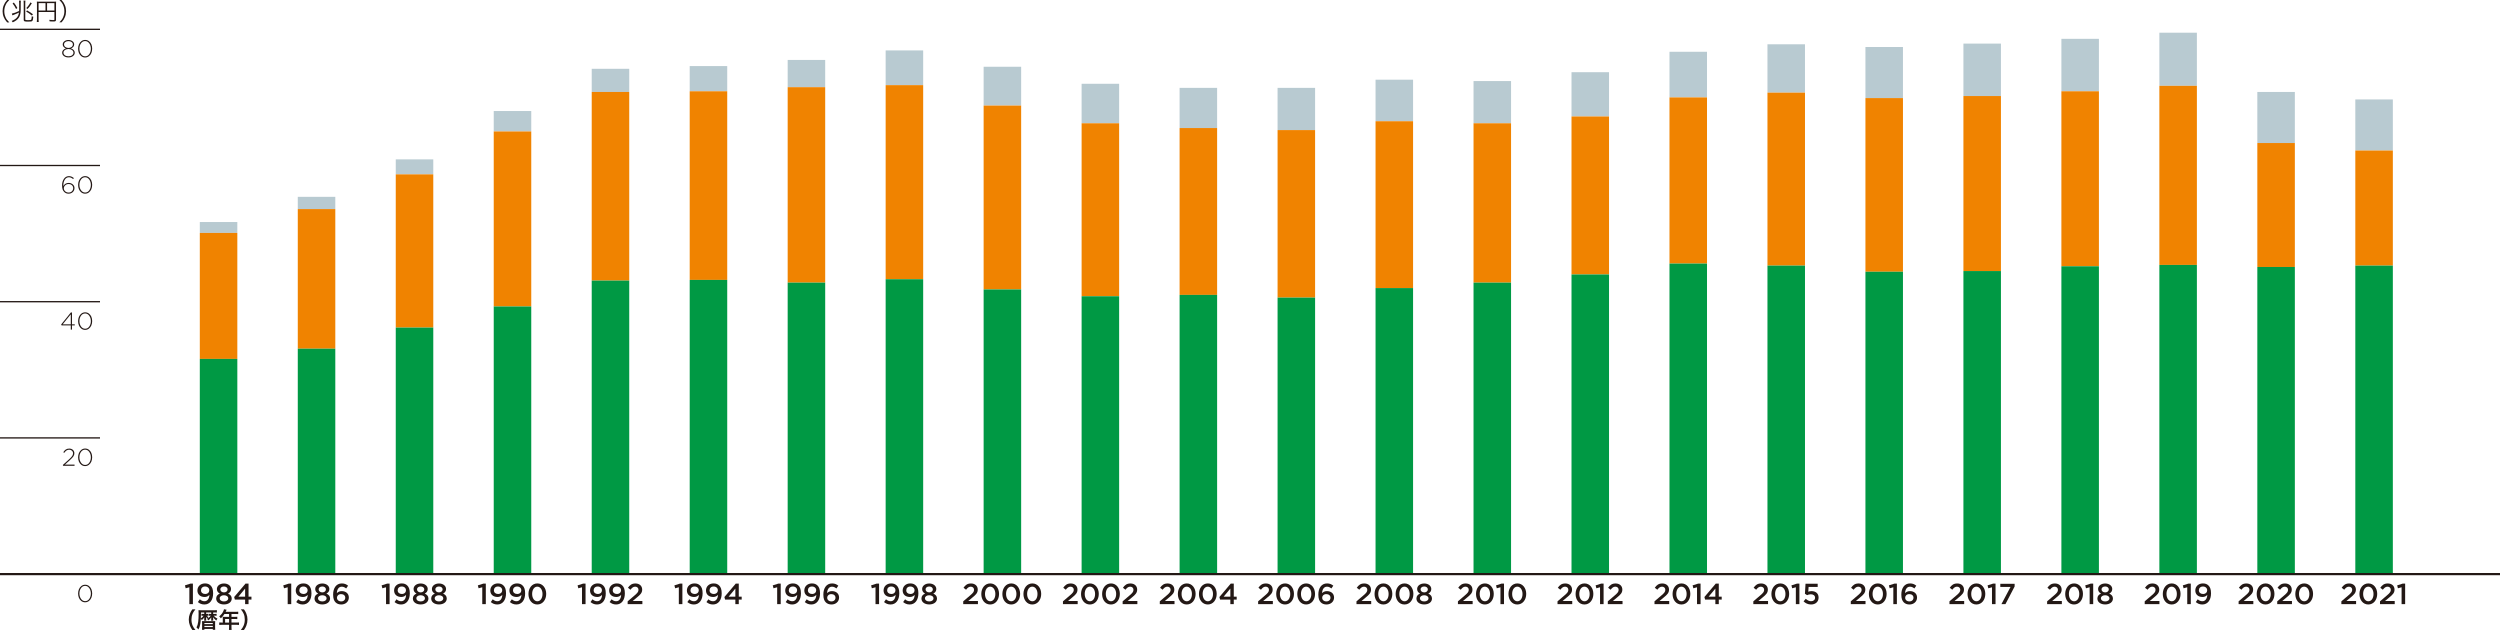 <?xml version="1.0" encoding="UTF-8"?><svg id="b" xmlns="http://www.w3.org/2000/svg" viewBox="0 0 566.929 142.867"><defs><style>.d{fill:#094;}.e{fill:#b8cad1;}.f{fill:#f08300;}.g{stroke-width:.3px;}.g,.h{fill:none;stroke:#231815;stroke-miterlimit:10;}.h{stroke-width:.5px;}.i{fill:#231815;}</style></defs><g id="c"><path class="i" d="m1.617,5.071c-.413-.473-.583-.737-.765-1.182-.181-.44-.264-.875-.264-1.353s.083-.913.264-1.353c.182-.446.352-.709.765-1.183h.489c-.462.467-.644.715-.836,1.139-.198.44-.297.896-.297,1.397s.099.957.297,1.397c.192.423.374.671.836,1.138h-.489Z"/><path class="i" d="m4.696,2.244c0,1.458-.483,2.222-1.798,2.821-.083-.143-.126-.198-.247-.319,1.062-.424,1.523-.957,1.65-1.903-.226.116-.357.182-.506.242l-.654.27c-.16.071-.165.071-.335.126l-.116-.401c.534-.11.963-.264,1.645-.589.006-.126.011-.214.011-.324V.731c0-.292-.011-.445-.033-.6h.417c-.022.138-.033.33-.033.605v1.507Zm-1.556-1.667c.357.467.534.742.797,1.249l-.292.214c-.248-.517-.44-.82-.792-1.26l.286-.203Zm2.623-.446c-.027.182-.033.352-.033.6v3.613c0,.204.061.22.72.22.457,0,.572-.027.638-.138.061-.104.099-.357.116-.748.132.066.214.099.346.132-.039.522-.11.809-.226.94-.11.121-.308.154-.951.154-.853,0-.995-.061-.995-.434V.748c0-.264-.011-.429-.033-.616h.417Zm.363,2.228c.605.33.907.528,1.347.875l-.247.292c-.484-.413-.765-.61-1.298-.907l.198-.259Zm1.094-1.623c-.357.6-.561.864-.99,1.309l-.264-.226c.248-.242.352-.363.544-.632.182-.248.248-.363.379-.638l.33.187Z"/><path class="i" d="m8.75,4.4c0,.346.005.456.027.583h-.429c.022-.148.033-.308.033-.599V.848c0-.209-.005-.341-.022-.49.143.017.28.022.506.022h3.355c.236,0,.374-.005.506-.022-.017.154-.022.275-.022.506v3.608c0,.33-.121.407-.654.407-.22,0-.522-.011-.787-.033-.017-.137-.039-.225-.088-.357.385.044.654.066.869.066.242,0,.292-.022.292-.126v-1.71h-3.587v1.683Zm1.568-3.685h-1.568v1.672h1.568V.715Zm2.019,1.672V.715h-1.661v1.672h1.661Z"/><path class="i" d="m13.464,5.071c.462-.462.643-.715.836-1.138.198-.44.297-.896.297-1.397s-.099-.957-.297-1.397c-.193-.424-.374-.677-.836-1.139h.489c.413.473.583.737.765,1.183.181.44.264.875.264,1.353s-.083.913-.264,1.353c-.182.445-.352.709-.765,1.182h-.489Z"/><line class="g" y1="6.65" x2="22.677" y2="6.65"/><line class="g" y1="99.305" x2="22.677" y2="99.305"/><line class="g" y1="68.418" x2="22.677" y2="68.418"/><line class="g" y1="37.531" x2="22.677" y2="37.531"/><path class="i" d="m15.693,101.978c-.235,0-.439.059-.613.176-.174.117-.346.297-.514.539l-.215-.143c.184-.279.378-.486.583-.622.206-.136.468-.204.787-.204.326,0,.599.101.817.302.218.202.327.455.327.759,0,.253-.071.485-.212.696s-.391.479-.75.806l-1.177,1.067h2.178v.275h-2.629v-.214l1.436-1.298c.319-.29.541-.531.666-.723.125-.193.187-.39.187-.591,0-.242-.085-.44-.256-.594-.171-.154-.375-.231-.613-.231Z"/><path class="i" d="m20.712,102.712c.126.299.189.628.189.987s-.064.689-.192.99c-.128.301-.316.544-.564.729-.247.185-.529.278-.844.278-.315,0-.596-.092-.841-.275-.246-.183-.432-.424-.558-.723s-.19-.628-.19-.987.064-.689.192-.99c.128-.301.316-.543.564-.729.248-.185.529-.278.844-.278.315,0,.596.092.841.275.246.183.432.424.559.723Zm-.465,2.214c.238-.341.357-.746.357-1.216,0-.469-.121-.876-.363-1.221-.242-.345-.556-.517-.94-.517-.385,0-.697.17-.935.511-.239.341-.358.747-.358,1.216s.121.876.363,1.221c.242.345.555.517.94.517.385,0,.697-.17.935-.511Z"/><path class="i" d="m16.067,70.86h.259v2.689h.627v.248h-.627v.94h-.275v-.94h-2.084l-.099-.214,2.2-2.723Zm-.017,2.689v-2.277l-1.837,2.277h1.837Z"/><path class="i" d="m20.713,71.825c.126.299.189.628.189.987s-.064.689-.192.99c-.128.301-.316.544-.564.729-.247.185-.529.278-.844.278-.315,0-.596-.092-.841-.275-.246-.183-.432-.424-.558-.723s-.19-.628-.19-.987.064-.689.192-.99c.128-.301.316-.543.564-.729.248-.185.529-.278.844-.278s.596.092.841.275c.246.183.432.424.559.723Zm-.465,2.214c.238-.341.357-.746.357-1.216,0-.469-.121-.876-.363-1.221-.242-.345-.556-.517-.94-.517-.385,0-.697.17-.935.511-.239.341-.358.747-.358,1.216s.121.876.363,1.221c.242.345.555.517.94.517.385,0,.697-.17.935-.511Z"/><path class="i" d="m16.754,40.385l-.181.22c-.305-.271-.622-.407-.952-.407-.389,0-.699.185-.932.556-.233.37-.342.851-.327,1.441.278-.477.68-.715,1.204-.715.363,0,.675.111.935.333s.391.501.391.839c0,.367-.129.67-.388.91-.259.24-.579.36-.96.36-.396,0-.722-.128-.979-.385-.168-.168-.292-.366-.371-.591s-.118-.531-.118-.916c0-.598.144-1.096.432-1.493.288-.398.667-.597,1.136-.597.378,0,.748.149,1.111.446Zm-.159,2.277c0-.268-.098-.489-.294-.666-.196-.176-.446-.264-.75-.264-.305,0-.56.097-.765.292-.206.194-.308.416-.308.665,0,.279.104.511.311.696.207.186.466.278.778.278.305,0,.552-.096.743-.289s.286-.43.286-.712Z"/><path class="i" d="m20.712,40.938c.126.299.189.628.189.987s-.064.689-.192.99c-.128.301-.316.544-.564.729-.247.185-.529.278-.844.278-.315,0-.596-.092-.841-.275-.246-.183-.432-.424-.558-.723s-.19-.628-.19-.987.064-.689.192-.99c.128-.301.316-.543.564-.729.248-.185.529-.278.844-.278.315,0,.596.092.841.275.246.183.432.424.559.723Zm-.465,2.214c.238-.341.357-.746.357-1.216,0-.469-.121-.876-.363-1.221-.242-.345-.556-.517-.94-.517-.385,0-.697.17-.935.511-.239.341-.358.747-.358,1.216s.121.876.363,1.221c.242.345.555.517.94.517.385,0,.697-.17.935-.511Z"/><path class="i" d="m16.953,11.936c0,.319-.137.58-.41.784-.273.204-.613.305-1.021.305-.407,0-.747-.102-1.02-.305-.273-.204-.41-.465-.41-.784,0-.22.079-.414.236-.581.158-.167.363-.292.616-.376-.48-.194-.72-.495-.72-.902,0-.293.13-.536.391-.726.26-.191.562-.286.907-.286s.647.095.908.286c.26.19.39.433.39.726,0,.407-.24.708-.72.902.253.084.458.21.616.376.158.167.237.36.237.581Zm-.297.011c0-.238-.109-.436-.327-.594-.218-.158-.487-.237-.806-.237s-.587.079-.806.237-.327.355-.327.594c0,.228.103.421.308.581.205.159.48.239.825.239s.62-.08.825-.239c.205-.16.308-.353.308-.581Zm-.132-1.87c0-.216-.096-.396-.289-.539s-.43-.215-.712-.215-.52.072-.712.215c-.192.143-.289.323-.289.539,0,.234.097.426.292.575s.431.223.709.223.515-.074.709-.223.292-.34.292-.575Z"/><path class="i" d="m20.713,10.052c.126.299.189.628.189.987s-.064.689-.192.99c-.128.301-.316.544-.564.729-.247.185-.529.278-.844.278-.315,0-.596-.092-.841-.275-.246-.183-.432-.424-.558-.723s-.19-.628-.19-.987.064-.689.192-.99c.128-.301.316-.543.564-.729.248-.185.529-.278.844-.278s.596.092.841.275c.246.183.432.424.559.723Zm-.465,2.214c.238-.341.357-.746.357-1.216,0-.469-.121-.876-.363-1.221-.242-.345-.556-.517-.94-.517-.385,0-.697.17-.935.511-.239.341-.358.747-.358,1.216s.121.876.363,1.221c.242.345.555.517.94.517.385,0,.697-.17.935-.511Z"/><path class="i" d="m20.713,133.599c.126.299.189.628.189.987s-.064.689-.192.99c-.128.301-.316.544-.564.729-.247.185-.529.278-.844.278-.315,0-.596-.092-.841-.275-.246-.183-.432-.424-.558-.723s-.19-.628-.19-.987.064-.689.192-.99c.128-.301.316-.543.564-.729.248-.185.529-.278.844-.278s.596.092.841.275c.246.183.432.424.559.723Zm-.465,2.214c.238-.341.357-.746.357-1.216,0-.469-.121-.876-.363-1.221-.242-.345-.556-.517-.94-.517-.385,0-.697.17-.935.511-.239.341-.358.747-.358,1.216s.121.876.363,1.221c.242.345.555.517.94.517.385,0,.697-.17.935-.511Z"/><path class="i" d="m43.621,142.867c-.28-.4-.405-.62-.545-.985-.18-.46-.265-.9-.265-1.38,0-.47.08-.885.255-1.335.145-.365.265-.585.55-.985h.7c-.35.44-.495.665-.635.995-.175.41-.26.835-.26,1.325,0,.505.085.955.265,1.37.14.33.28.55.635.995h-.7Z"/><path class="i" d="m48.34,139.217h.425c.155,0,.275-.005.35-.02v.445c-.085-.01-.21-.02-.345-.02h-.315c.295.33.5.49.865.675-.13.16-.165.21-.27.425-.34-.27-.495-.43-.73-.76.01.09.02.245.02.33v.155c0,.135.005.205.02.3h-.485c.015-.11.025-.195.025-.305v-.14c.005-.16.01-.265.015-.31-.185.28-.375.47-.675.695-.09-.155-.135-.21-.28-.335.25-.16.425-.295.66-.52.08-.08.1-.105.165-.21h-.11c-.12,0-.24.005-.3.02v-.44c.065.01.155.015.315.015h.21v-.33h-1.149v.33h.21c.14,0,.24-.005.305-.015v.44c-.07-.01-.16-.015-.255-.015h-.17c.135.13.25.215.44.315-.11.125-.145.175-.215.335-.23-.21-.235-.215-.335-.345q.005.055.01.155,0,.025.005.205v.13c0,.135.01.245.025.325h-.484c.015-.09.03-.225.03-.325v-.155c0-.04,0-.095.01-.265-.185.265-.31.4-.565.61-.065-.13-.115-.205-.225-.33-.03.575-.055.84-.11,1.175-.085.525-.21.9-.445,1.285-.15-.205-.26-.325-.43-.47.225-.415.32-.725.395-1.28.06-.45.09-1.025.09-1.905,0-.375-.01-.545-.03-.72.19.015.4.025.655.025h2.91c.29,0,.48-.01.61-.03v.545c-.13-.015-.3-.02-.55-.02h-.29v.33Zm-2.77-.33v.36c0,.265-.015.661-.03.976.265-.17.46-.355.63-.595h-.245c-.11,0-.175.005-.24.015v-.44c.07.01.135.015.24.015h.39v-.33h-.745Zm.26,2.416c0-.195-.005-.3-.02-.455.16.01.315.015.544.015h1.89c.3,0,.42-.005.561-.015-.02.145-.025.25-.025.455v.975c0,.229.005.375.025.544h-.55v-.195h-1.905v.2h-.549c.02-.15.03-.32.03-.53v-.995Zm.52.235h1.905v-.255h-1.905v.255Zm0,.665h1.905v-.271h-1.905v.271Z"/><path class="i" d="m50.52,140.163c0-.11-.005-.186-.015-.291.105.01.215.015.351.015h1.09v-.649h-1.045c-.26.405-.505.694-.825.985-.145-.215-.2-.28-.37-.445.51-.435.77-.765.975-1.255.07-.16.105-.265.12-.365l.595.12c-.03.06-.04.075-.075.15-.005.015-.055.12-.145.315h2.34c.235,0,.36-.005.51-.025v.545c-.155-.02-.285-.025-.51-.025h-1.02v.649h.805c.23,0,.365-.005.515-.025v.53c-.15-.015-.285-.02-.5-.02h-.82v.81h1.16c.23,0,.39-.01.545-.03v.569c-.155-.02-.33-.03-.545-.03h-1.16v.625c0,.255.005.39.03.535h-.609c.02-.145.03-.28.03-.545v-.615h-1.681c-.22,0-.38.01-.545.03v-.569c.16.02.32.03.545.03h.255v-1.02Zm1.426,1.02v-.81h-.9v.81h.9Z"/><path class="i" d="m54.61,142.867c.355-.445.495-.665.635-.995.18-.415.265-.86.265-1.37,0-.5-.08-.915-.255-1.325-.145-.33-.29-.555-.64-.995h.705c.28.395.4.615.545.985.175.455.255.86.255,1.335,0,.485-.085.92-.26,1.38-.145.365-.265.585-.545.985h-.705Z"/><path class="i" d="m42.94,133.175l-.832.231-.171-.66,1.241-.396h.568v4.653h-.806v-3.828Z"/><path class="i" d="m44.874,136.528l.442-.621c.35.297.66.436,1.056.436.68,0,1.089-.601,1.115-1.452-.231.277-.587.488-1.083.488-.983,0-1.636-.574-1.636-1.465v-.013c0-.904.699-1.597,1.722-1.597.581,0,.957.165,1.28.488.343.343.561.851.561,1.762v.013c0,1.485-.739,2.515-1.98,2.515-.64,0-1.089-.231-1.478-.554Zm2.587-2.66v-.013c0-.482-.376-.852-.963-.852-.574,0-.917.383-.917.858v.013c0,.482.37.825.944.825.587,0,.937-.383.937-.832Z"/><path class="i" d="m49.025,135.75v-.013c0-.561.31-.911.832-1.128-.389-.205-.673-.515-.673-1.03v-.013c0-.707.679-1.248,1.604-1.248s1.604.535,1.604,1.248v.013c0,.516-.284.826-.673,1.03.501.231.832.561.832,1.109v.013c0,.825-.752,1.34-1.762,1.34s-1.762-.528-1.762-1.32Zm2.732-.053v-.013c0-.422-.422-.7-.97-.7s-.97.277-.97.7v.013c0,.376.363.693.97.693s.97-.311.97-.693Zm-.145-2.04v-.013c0-.357-.33-.647-.825-.647s-.825.291-.825.641v.013c0,.403.35.687.825.687.476,0,.825-.284.825-.68Z"/><path class="i" d="m55.586,135.967h-2.33l-.152-.581,2.567-3.036h.692v2.95h.66v.667h-.66v1.036h-.778v-1.036Zm0-.667v-1.828l-1.518,1.828h1.518Z"/><path class="i" d="m65.239,133.175l-.832.231-.171-.66,1.241-.396h.568v4.653h-.806v-3.828Z"/><path class="i" d="m67.173,136.528l.442-.621c.35.297.66.436,1.056.436.68,0,1.089-.601,1.115-1.452-.231.277-.587.488-1.083.488-.983,0-1.636-.574-1.636-1.465v-.013c0-.904.699-1.597,1.722-1.597.581,0,.957.165,1.28.488.343.343.561.851.561,1.762v.013c0,1.485-.739,2.515-1.98,2.515-.64,0-1.089-.231-1.478-.554Zm2.587-2.66v-.013c0-.482-.376-.852-.963-.852-.574,0-.917.383-.917.858v.013c0,.482.37.825.944.825.587,0,.937-.383.937-.832Z"/><path class="i" d="m71.324,135.75v-.013c0-.561.31-.911.832-1.128-.389-.205-.673-.515-.673-1.03v-.013c0-.707.679-1.248,1.604-1.248s1.604.535,1.604,1.248v.013c0,.516-.284.826-.673,1.03.501.231.832.561.832,1.109v.013c0,.825-.752,1.34-1.762,1.34s-1.762-.528-1.762-1.32Zm2.732-.053v-.013c0-.422-.422-.7-.97-.7s-.97.277-.97.7v.013c0,.376.363.693.97.693s.97-.311.97-.693Zm-.145-2.04v-.013c0-.357-.33-.647-.825-.647s-.825.291-.825.641v.013c0,.403.35.687.825.687.476,0,.825-.284.825-.68Z"/><path class="i" d="m76.103,136.601c-.35-.356-.561-.838-.561-1.769v-.013c0-1.412.673-2.514,1.98-2.514.601,0,1.01.191,1.413.515l-.436.627c-.323-.25-.601-.402-1.003-.402-.687,0-1.07.62-1.109,1.465.244-.238.561-.462,1.103-.462.898,0,1.617.528,1.617,1.452v.013c0,.917-.746,1.57-1.716,1.57-.568,0-.977-.178-1.287-.481Zm2.192-1.056v-.013c0-.462-.37-.805-.944-.805-.574,0-.938.37-.938.812v.013c0,.469.376.832.958.832.574,0,.924-.363.924-.839Z"/><path class="i" d="m87.542,133.175l-.832.231-.171-.66,1.241-.396h.568v4.653h-.806v-3.828Z"/><path class="i" d="m89.476,136.528l.442-.621c.35.297.66.436,1.056.436.68,0,1.089-.601,1.115-1.452-.231.277-.587.488-1.083.488-.983,0-1.636-.574-1.636-1.465v-.013c0-.904.699-1.597,1.722-1.597.581,0,.957.165,1.28.488.343.343.561.851.561,1.762v.013c0,1.485-.739,2.515-1.98,2.515-.64,0-1.089-.231-1.478-.554Zm2.587-2.66v-.013c0-.482-.376-.852-.963-.852-.574,0-.917.383-.917.858v.013c0,.482.37.825.944.825.587,0,.937-.383.937-.832Z"/><path class="i" d="m93.627,135.75v-.013c0-.561.31-.911.832-1.128-.389-.205-.673-.515-.673-1.03v-.013c0-.707.679-1.248,1.604-1.248s1.604.535,1.604,1.248v.013c0,.516-.284.826-.673,1.03.501.231.832.561.832,1.109v.013c0,.825-.752,1.34-1.762,1.34s-1.762-.528-1.762-1.32Zm2.732-.053v-.013c0-.422-.422-.7-.97-.7s-.97.277-.97.7v.013c0,.376.363.693.97.693s.97-.311.97-.693Zm-.145-2.04v-.013c0-.357-.33-.647-.825-.647s-.825.291-.825.641v.013c0,.403.35.687.825.687.476,0,.825-.284.825-.68Z"/><path class="i" d="m97.785,135.75v-.013c0-.561.31-.911.832-1.128-.389-.205-.673-.515-.673-1.03v-.013c0-.707.679-1.248,1.604-1.248s1.604.535,1.604,1.248v.013c0,.516-.284.826-.673,1.03.501.231.832.561.832,1.109v.013c0,.825-.752,1.34-1.762,1.34s-1.762-.528-1.762-1.32Zm2.732-.053v-.013c0-.422-.422-.7-.97-.7s-.97.277-.97.7v.013c0,.376.363.693.97.693s.97-.311.97-.693Zm-.145-2.04v-.013c0-.357-.33-.647-.825-.647s-.825.291-.825.641v.013c0,.403.35.687.825.687.476,0,.825-.284.825-.68Z"/><path class="i" d="m109.363,133.175l-.832.231-.171-.66,1.241-.396h.568v4.653h-.806v-3.828Z"/><path class="i" d="m111.297,136.528l.442-.621c.35.297.66.436,1.056.436.68,0,1.089-.601,1.115-1.452-.231.277-.587.488-1.083.488-.983,0-1.636-.574-1.636-1.465v-.013c0-.904.699-1.597,1.722-1.597.581,0,.957.165,1.28.488.343.343.561.851.561,1.762v.013c0,1.485-.739,2.515-1.98,2.515-.64,0-1.089-.231-1.478-.554Zm2.587-2.66v-.013c0-.482-.376-.852-.963-.852-.574,0-.917.383-.917.858v.013c0,.482.37.825.944.825.587,0,.937-.383.937-.832Z"/><path class="i" d="m115.627,136.528l.442-.621c.35.297.66.436,1.056.436.68,0,1.089-.601,1.115-1.452-.231.277-.587.488-1.083.488-.983,0-1.636-.574-1.636-1.465v-.013c0-.904.699-1.597,1.722-1.597.581,0,.957.165,1.28.488.343.343.561.851.561,1.762v.013c0,1.485-.739,2.515-1.98,2.515-.64,0-1.089-.231-1.478-.554Zm2.587-2.66v-.013c0-.482-.376-.852-.963-.852-.574,0-.917.383-.917.858v.013c0,.482.37.825.944.825.587,0,.937-.383.937-.832Z"/><path class="i" d="m119.837,134.707v-.013c0-1.32.805-2.389,2.02-2.389,1.208,0,2.006,1.056,2.006,2.376v.013c0,1.32-.805,2.389-2.02,2.389-1.215,0-2.007-1.056-2.007-2.376Zm3.188,0v-.013c0-.911-.469-1.657-1.182-1.657-.713,0-1.169.726-1.169,1.644v.013c0,.911.462,1.657,1.182,1.657s1.168-.733,1.168-1.644Z"/><path class="i" d="m131.98,133.175l-.832.231-.171-.66,1.241-.396h.568v4.653h-.806v-3.828Z"/><path class="i" d="m133.914,136.528l.442-.621c.35.297.66.436,1.056.436.68,0,1.089-.601,1.115-1.452-.231.277-.587.488-1.083.488-.983,0-1.636-.574-1.636-1.465v-.013c0-.904.699-1.597,1.722-1.597.581,0,.957.165,1.28.488.343.343.561.851.561,1.762v.013c0,1.485-.739,2.515-1.98,2.515-.64,0-1.089-.231-1.478-.554Zm2.587-2.66v-.013c0-.482-.376-.852-.963-.852-.574,0-.917.383-.917.858v.013c0,.482.37.825.944.825.587,0,.937-.383.937-.832Z"/><path class="i" d="m138.244,136.528l.442-.621c.35.297.66.436,1.056.436.68,0,1.089-.601,1.115-1.452-.231.277-.587.488-1.083.488-.983,0-1.636-.574-1.636-1.465v-.013c0-.904.699-1.597,1.722-1.597.581,0,.957.165,1.28.488.343.343.561.851.561,1.762v.013c0,1.485-.739,2.515-1.98,2.515-.64,0-1.089-.231-1.478-.554Zm2.587-2.66v-.013c0-.482-.376-.852-.963-.852-.574,0-.917.383-.917.858v.013c0,.482.37.825.944.825.587,0,.937-.383.937-.832Z"/><path class="i" d="m142.335,136.363l1.59-1.354c.634-.535.865-.832.865-1.248,0-.456-.323-.72-.746-.72s-.713.231-1.069.693l-.574-.449c.442-.621.878-.97,1.703-.97.904,0,1.524.554,1.524,1.379v.013c0,.726-.383,1.122-1.201,1.789l-.951.792h2.198v.713h-3.339v-.64Z"/><path class="i" d="m153.939,133.175l-.832.231-.171-.66,1.241-.396h.568v4.653h-.806v-3.828Z"/><path class="i" d="m155.874,136.528l.442-.621c.35.297.66.436,1.056.436.68,0,1.089-.601,1.115-1.452-.231.277-.587.488-1.083.488-.983,0-1.636-.574-1.636-1.465v-.013c0-.904.699-1.597,1.722-1.597.581,0,.957.165,1.28.488.343.343.561.851.561,1.762v.013c0,1.485-.739,2.515-1.98,2.515-.64,0-1.089-.231-1.478-.554Zm2.587-2.66v-.013c0-.482-.376-.852-.963-.852-.574,0-.917.383-.917.858v.013c0,.482.37.825.944.825.587,0,.937-.383.937-.832Z"/><path class="i" d="m160.203,136.528l.442-.621c.35.297.66.436,1.056.436.68,0,1.089-.601,1.115-1.452-.231.277-.587.488-1.083.488-.983,0-1.636-.574-1.636-1.465v-.013c0-.904.699-1.597,1.722-1.597.581,0,.957.165,1.28.488.343.343.561.851.561,1.762v.013c0,1.485-.739,2.515-1.98,2.515-.64,0-1.089-.231-1.478-.554Zm2.587-2.66v-.013c0-.482-.376-.852-.963-.852-.574,0-.917.383-.917.858v.013c0,.482.37.825.944.825.587,0,.937-.383.937-.832Z"/><path class="i" d="m166.757,135.967h-2.33l-.152-.581,2.567-3.036h.692v2.95h.66v.667h-.66v1.036h-.778v-1.036Zm0-.667v-1.828l-1.518,1.828h1.518Z"/><path class="i" d="m176.239,133.175l-.832.231-.171-.66,1.241-.396h.568v4.653h-.806v-3.828Z"/><path class="i" d="m178.173,136.528l.442-.621c.35.297.66.436,1.056.436.68,0,1.089-.601,1.115-1.452-.231.277-.587.488-1.083.488-.983,0-1.636-.574-1.636-1.465v-.013c0-.904.699-1.597,1.722-1.597.581,0,.957.165,1.28.488.343.343.561.851.561,1.762v.013c0,1.485-.739,2.515-1.98,2.515-.64,0-1.089-.231-1.478-.554Zm2.587-2.66v-.013c0-.482-.376-.852-.963-.852-.574,0-.917.383-.917.858v.013c0,.482.37.825.944.825.587,0,.937-.383.937-.832Z"/><path class="i" d="m182.503,136.528l.442-.621c.35.297.66.436,1.056.436.68,0,1.089-.601,1.115-1.452-.231.277-.587.488-1.083.488-.983,0-1.636-.574-1.636-1.465v-.013c0-.904.699-1.597,1.722-1.597.581,0,.957.165,1.28.488.343.343.561.851.561,1.762v.013c0,1.485-.739,2.515-1.98,2.515-.64,0-1.089-.231-1.478-.554Zm2.587-2.66v-.013c0-.482-.376-.852-.963-.852-.574,0-.917.383-.917.858v.013c0,.482.37.825.944.825.587,0,.937-.383.937-.832Z"/><path class="i" d="m187.274,136.601c-.35-.356-.561-.838-.561-1.769v-.013c0-1.412.673-2.514,1.98-2.514.601,0,1.01.191,1.413.515l-.436.627c-.323-.25-.601-.402-1.003-.402-.687,0-1.07.62-1.109,1.465.244-.238.561-.462,1.103-.462.898,0,1.617.528,1.617,1.452v.013c0,.917-.746,1.57-1.716,1.57-.568,0-.977-.178-1.287-.481Zm2.192-1.056v-.013c0-.462-.37-.805-.944-.805-.574,0-.938.37-.938.812v.013c0,.469.376.832.958.832.574,0,.924-.363.924-.839Z"/><path class="i" d="m198.542,133.175l-.832.231-.171-.66,1.241-.396h.568v4.653h-.806v-3.828Z"/><path class="i" d="m200.476,136.528l.442-.621c.35.297.66.436,1.056.436.68,0,1.089-.601,1.115-1.452-.231.277-.587.488-1.083.488-.983,0-1.636-.574-1.636-1.465v-.013c0-.904.699-1.597,1.722-1.597.581,0,.957.165,1.28.488.343.343.561.851.561,1.762v.013c0,1.485-.739,2.515-1.98,2.515-.64,0-1.089-.231-1.478-.554Zm2.587-2.66v-.013c0-.482-.376-.852-.963-.852-.574,0-.917.383-.917.858v.013c0,.482.37.825.944.825.587,0,.937-.383.937-.832Z"/><path class="i" d="m204.806,136.528l.442-.621c.35.297.66.436,1.056.436.68,0,1.089-.601,1.115-1.452-.231.277-.587.488-1.083.488-.983,0-1.636-.574-1.636-1.465v-.013c0-.904.699-1.597,1.722-1.597.581,0,.957.165,1.28.488.343.343.561.851.561,1.762v.013c0,1.485-.739,2.515-1.98,2.515-.64,0-1.089-.231-1.478-.554Zm2.587-2.66v-.013c0-.482-.376-.852-.963-.852-.574,0-.917.383-.917.858v.013c0,.482.37.825.944.825.587,0,.937-.383.937-.832Z"/><path class="i" d="m208.957,135.75v-.013c0-.561.31-.911.832-1.128-.389-.205-.673-.515-.673-1.03v-.013c0-.707.679-1.248,1.604-1.248s1.604.535,1.604,1.248v.013c0,.516-.284.826-.673,1.03.501.231.832.561.832,1.109v.013c0,.825-.752,1.34-1.762,1.34s-1.762-.528-1.762-1.32Zm2.732-.053v-.013c0-.422-.422-.7-.97-.7s-.97.277-.97.7v.013c0,.376.363.693.97.693s.97-.311.97-.693Zm-.145-2.04v-.013c0-.357-.33-.647-.825-.647s-.825.291-.825.641v.013c0,.403.35.687.825.687.476,0,.825-.284.825-.68Z"/><path class="i" d="m218.432,136.363l1.59-1.354c.634-.535.865-.832.865-1.248,0-.456-.323-.72-.746-.72s-.713.231-1.069.693l-.574-.449c.442-.621.878-.97,1.703-.97.904,0,1.524.554,1.524,1.379v.013c0,.726-.383,1.122-1.201,1.789l-.951.792h2.198v.713h-3.339v-.64Z"/><path class="i" d="m222.531,134.707v-.013c0-1.32.805-2.389,2.02-2.389,1.208,0,2.006,1.056,2.006,2.376v.013c0,1.32-.805,2.389-2.02,2.389-1.215,0-2.007-1.056-2.007-2.376Zm3.188,0v-.013c0-.911-.469-1.657-1.182-1.657-.713,0-1.169.726-1.169,1.644v.013c0,.911.462,1.657,1.182,1.657s1.168-.733,1.168-1.644Z"/><path class="i" d="m227.309,134.707v-.013c0-1.32.805-2.389,2.02-2.389,1.208,0,2.006,1.056,2.006,2.376v.013c0,1.32-.805,2.389-2.02,2.389-1.215,0-2.007-1.056-2.007-2.376Zm3.188,0v-.013c0-.911-.469-1.657-1.182-1.657-.713,0-1.169.726-1.169,1.644v.013c0,.911.462,1.657,1.182,1.657s1.168-.733,1.168-1.644Z"/><path class="i" d="m232.087,134.707v-.013c0-1.32.805-2.389,2.02-2.389,1.208,0,2.006,1.056,2.006,2.376v.013c0,1.32-.805,2.389-2.02,2.389-1.215,0-2.007-1.056-2.007-2.376Zm3.188,0v-.013c0-.911-.469-1.657-1.182-1.657-.713,0-1.169.726-1.169,1.644v.013c0,.911.462,1.657,1.182,1.657s1.168-.733,1.168-1.644Z"/><path class="i" d="m241.049,136.363l1.59-1.354c.634-.535.865-.832.865-1.248,0-.456-.323-.72-.746-.72s-.713.231-1.069.693l-.574-.449c.442-.621.878-.97,1.703-.97.904,0,1.524.554,1.524,1.379v.013c0,.726-.383,1.122-1.201,1.789l-.951.792h2.198v.713h-3.339v-.64Z"/><path class="i" d="m245.147,134.707v-.013c0-1.32.805-2.389,2.02-2.389,1.208,0,2.006,1.056,2.006,2.376v.013c0,1.32-.805,2.389-2.02,2.389-1.215,0-2.007-1.056-2.007-2.376Zm3.188,0v-.013c0-.911-.469-1.657-1.182-1.657-.713,0-1.169.726-1.169,1.644v.013c0,.911.462,1.657,1.182,1.657s1.168-.733,1.168-1.644Z"/><path class="i" d="m249.926,134.707v-.013c0-1.32.805-2.389,2.02-2.389,1.208,0,2.006,1.056,2.006,2.376v.013c0,1.32-.805,2.389-2.02,2.389-1.215,0-2.007-1.056-2.007-2.376Zm3.188,0v-.013c0-.911-.469-1.657-1.182-1.657-.713,0-1.169.726-1.169,1.644v.013c0,.911.462,1.657,1.182,1.657s1.168-.733,1.168-1.644Z"/><path class="i" d="m254.585,136.363l1.59-1.354c.634-.535.865-.832.865-1.248,0-.456-.323-.72-.746-.72s-.713.231-1.069.693l-.574-.449c.442-.621.878-.97,1.703-.97.904,0,1.524.554,1.524,1.379v.013c0,.726-.383,1.122-1.201,1.789l-.951.792h2.198v.713h-3.339v-.64Z"/><path class="i" d="m263.009,136.363l1.59-1.354c.634-.535.865-.832.865-1.248,0-.456-.323-.72-.746-.72s-.713.231-1.069.693l-.574-.449c.442-.621.878-.97,1.703-.97.904,0,1.524.554,1.524,1.379v.013c0,.726-.383,1.122-1.201,1.789l-.951.792h2.198v.713h-3.339v-.64Z"/><path class="i" d="m267.107,134.707v-.013c0-1.32.805-2.389,2.02-2.389,1.208,0,2.006,1.056,2.006,2.376v.013c0,1.32-.805,2.389-2.02,2.389-1.215,0-2.007-1.056-2.007-2.376Zm3.188,0v-.013c0-.911-.469-1.657-1.182-1.657-.713,0-1.169.726-1.169,1.644v.013c0,.911.462,1.657,1.182,1.657s1.168-.733,1.168-1.644Z"/><path class="i" d="m271.886,134.707v-.013c0-1.32.805-2.389,2.02-2.389,1.208,0,2.006,1.056,2.006,2.376v.013c0,1.32-.805,2.389-2.02,2.389-1.215,0-2.007-1.056-2.007-2.376Zm3.188,0v-.013c0-.911-.469-1.657-1.182-1.657-.713,0-1.169.726-1.169,1.644v.013c0,.911.462,1.657,1.182,1.657s1.168-.733,1.168-1.644Z"/><path class="i" d="m279.008,135.967h-2.33l-.152-.581,2.567-3.036h.692v2.95h.66v.667h-.66v1.036h-.778v-1.036Zm0-.667v-1.828l-1.518,1.828h1.518Z"/><path class="i" d="m285.309,136.363l1.59-1.354c.634-.535.865-.832.865-1.248,0-.456-.323-.72-.746-.72-.422,0-.713.231-1.069.693l-.574-.449c.442-.621.878-.97,1.703-.97.904,0,1.524.554,1.524,1.379v.013c0,.726-.383,1.122-1.201,1.789l-.95.792h2.197v.713h-3.339v-.64Z"/><path class="i" d="m289.407,134.707v-.013c0-1.32.805-2.389,2.02-2.389,1.208,0,2.007,1.056,2.007,2.376v.013c0,1.32-.805,2.389-2.02,2.389-1.216,0-2.007-1.056-2.007-2.376Zm3.188,0v-.013c0-.911-.469-1.657-1.182-1.657-.714,0-1.169.726-1.169,1.644v.013c0,.911.462,1.657,1.182,1.657s1.169-.733,1.169-1.644Z"/><path class="i" d="m294.186,134.707v-.013c0-1.32.805-2.389,2.02-2.389,1.208,0,2.007,1.056,2.007,2.376v.013c0,1.32-.805,2.389-2.02,2.389-1.216,0-2.007-1.056-2.007-2.376Zm3.188,0v-.013c0-.911-.469-1.657-1.182-1.657-.714,0-1.169.726-1.169,1.644v.013c0,.911.462,1.657,1.182,1.657s1.169-.733,1.169-1.644Z"/><path class="i" d="m299.524,136.601c-.35-.356-.561-.838-.561-1.769v-.013c0-1.412.673-2.514,1.98-2.514.601,0,1.01.191,1.412.515l-.436.627c-.323-.25-.601-.402-1.003-.402-.688,0-1.07.62-1.109,1.465.244-.238.561-.462,1.103-.462.897,0,1.617.528,1.617,1.452v.013c0,.917-.746,1.57-1.717,1.57-.567,0-.977-.178-1.287-.481Zm2.192-1.056v-.013c0-.462-.37-.805-.944-.805s-.938.37-.938.812v.013c0,.469.376.832.957.832.574,0,.925-.363.925-.839Z"/><path class="i" d="m307.611,136.363l1.59-1.354c.634-.535.865-.832.865-1.248,0-.456-.323-.72-.746-.72-.422,0-.713.231-1.069.693l-.574-.449c.442-.621.878-.97,1.703-.97.904,0,1.524.554,1.524,1.379v.013c0,.726-.383,1.122-1.201,1.789l-.95.792h2.197v.713h-3.339v-.64Z"/><path class="i" d="m311.71,134.707v-.013c0-1.32.805-2.389,2.02-2.389,1.208,0,2.007,1.056,2.007,2.376v.013c0,1.32-.805,2.389-2.02,2.389-1.216,0-2.007-1.056-2.007-2.376Zm3.188,0v-.013c0-.911-.469-1.657-1.182-1.657-.714,0-1.169.726-1.169,1.644v.013c0,.911.462,1.657,1.182,1.657s1.169-.733,1.169-1.644Z"/><path class="i" d="m316.488,134.707v-.013c0-1.32.805-2.389,2.02-2.389,1.208,0,2.007,1.056,2.007,2.376v.013c0,1.32-.805,2.389-2.02,2.389-1.216,0-2.007-1.056-2.007-2.376Zm3.188,0v-.013c0-.911-.469-1.657-1.182-1.657-.714,0-1.169.726-1.169,1.644v.013c0,.911.462,1.657,1.182,1.657s1.169-.733,1.169-1.644Z"/><path class="i" d="m321.207,135.75v-.013c0-.561.31-.911.832-1.128-.39-.205-.673-.515-.673-1.03v-.013c0-.707.679-1.248,1.604-1.248.924,0,1.604.535,1.604,1.248v.013c0,.516-.284.826-.674,1.03.502.231.832.561.832,1.109v.013c0,.825-.753,1.34-1.763,1.34s-1.762-.528-1.762-1.32Zm2.732-.053v-.013c0-.422-.423-.7-.971-.7s-.97.277-.97.7v.013c0,.376.362.693.97.693s.971-.311.971-.693Zm-.145-2.04v-.013c0-.357-.33-.647-.825-.647s-.825.291-.825.641v.013c0,.403.35.687.825.687s.825-.284.825-.68Z"/><path class="i" d="m330.617,136.363l1.59-1.354c.634-.535.865-.832.865-1.248,0-.456-.323-.72-.746-.72-.422,0-.713.231-1.069.693l-.574-.449c.442-.621.878-.97,1.703-.97.904,0,1.524.554,1.524,1.379v.013c0,.726-.383,1.122-1.201,1.789l-.95.792h2.197v.713h-3.339v-.64Z"/><path class="i" d="m334.716,134.707v-.013c0-1.32.805-2.389,2.02-2.389,1.208,0,2.007,1.056,2.007,2.376v.013c0,1.32-.805,2.389-2.02,2.389-1.216,0-2.007-1.056-2.007-2.376Zm3.188,0v-.013c0-.911-.469-1.657-1.182-1.657-.714,0-1.169.726-1.169,1.644v.013c0,.911.462,1.657,1.182,1.657s1.169-.733,1.169-1.644Z"/><path class="i" d="m340.26,133.175l-.831.231-.172-.66,1.241-.396h.567v4.653h-.806v-3.828Z"/><path class="i" d="m342.075,134.707v-.013c0-1.32.805-2.389,2.02-2.389,1.208,0,2.007,1.056,2.007,2.376v.013c0,1.32-.805,2.389-2.02,2.389-1.216,0-2.007-1.056-2.007-2.376Zm3.188,0v-.013c0-.911-.469-1.657-1.182-1.657-.714,0-1.169.726-1.169,1.644v.013c0,.911.462,1.657,1.182,1.657s1.169-.733,1.169-1.644Z"/><path class="i" d="m353.201,136.363l1.59-1.354c.634-.535.865-.832.865-1.248,0-.456-.323-.72-.746-.72-.422,0-.713.231-1.069.693l-.574-.449c.442-.621.878-.97,1.703-.97.904,0,1.524.554,1.524,1.379v.013c0,.726-.383,1.122-1.201,1.789l-.95.792h2.197v.713h-3.339v-.64Z"/><path class="i" d="m357.3,134.707v-.013c0-1.32.805-2.389,2.02-2.389,1.208,0,2.007,1.056,2.007,2.376v.013c0,1.32-.805,2.389-2.02,2.389-1.216,0-2.007-1.056-2.007-2.376Zm3.188,0v-.013c0-.911-.469-1.657-1.182-1.657-.714,0-1.169.726-1.169,1.644v.013c0,.911.462,1.657,1.182,1.657s1.169-.733,1.169-1.644Z"/><path class="i" d="m362.844,133.175l-.831.231-.172-.66,1.241-.396h.567v4.653h-.806v-3.828Z"/><path class="i" d="m364.606,136.363l1.59-1.354c.634-.535.865-.832.865-1.248,0-.456-.323-.72-.746-.72-.422,0-.713.231-1.069.693l-.574-.449c.442-.621.878-.97,1.703-.97.904,0,1.524.554,1.524,1.379v.013c0,.726-.383,1.122-1.201,1.789l-.95.792h2.197v.713h-3.339v-.64Z"/><path class="i" d="m375.193,136.363l1.59-1.354c.634-.535.865-.832.865-1.248,0-.456-.324-.72-.746-.72s-.713.231-1.069.693l-.574-.449c.442-.621.878-.97,1.702-.97.904,0,1.525.554,1.525,1.379v.013c0,.726-.383,1.122-1.201,1.789l-.951.792h2.198v.713h-3.339v-.64Z"/><path class="i" d="m379.291,134.707v-.013c0-1.32.805-2.389,2.021-2.389,1.208,0,2.007,1.056,2.007,2.376v.013c0,1.32-.805,2.389-2.02,2.389-1.216,0-2.008-1.056-2.008-2.376Zm3.189,0v-.013c0-.911-.469-1.657-1.182-1.657-.714,0-1.17.726-1.17,1.644v.013c0,.911.463,1.657,1.183,1.657s1.169-.733,1.169-1.644Z"/><path class="i" d="m384.836,133.175l-.832.231-.171-.66,1.241-.396h.567v4.653h-.806v-3.828Z"/><path class="i" d="m388.994,135.967h-2.329l-.151-.581,2.566-3.036h.693v2.95h.66v.667h-.66v1.036h-.779v-1.036Zm0-.667v-1.828l-1.518,1.828h1.518Z"/><path class="i" d="m397.605,136.363l1.59-1.354c.634-.535.865-.832.865-1.248,0-.456-.323-.72-.746-.72-.422,0-.713.231-1.069.693l-.574-.449c.442-.621.878-.97,1.703-.97.904,0,1.524.554,1.524,1.379v.013c0,.726-.383,1.122-1.201,1.789l-.95.792h2.197v.713h-3.339v-.64Z"/><path class="i" d="m401.704,134.707v-.013c0-1.32.805-2.389,2.02-2.389,1.208,0,2.007,1.056,2.007,2.376v.013c0,1.32-.805,2.389-2.02,2.389-1.216,0-2.007-1.056-2.007-2.376Zm3.188,0v-.013c0-.911-.469-1.657-1.182-1.657-.714,0-1.169.726-1.169,1.644v.013c0,.911.462,1.657,1.182,1.657s1.169-.733,1.169-1.644Z"/><path class="i" d="m407.248,133.175l-.831.231-.172-.66,1.241-.396h.567v4.653h-.806v-3.828Z"/><path class="i" d="m408.998,136.376l.501-.587c.369.343.759.554,1.188.554.555,0,.918-.317.918-.798v-.013c0-.469-.396-.766-.957-.766-.33,0-.614.092-.852.205l-.488-.323.132-2.264h2.759v.719h-2.06l-.072,1.083c.218-.079.423-.132.732-.132.898,0,1.604.475,1.604,1.452v.013c0,.943-.687,1.564-1.71,1.564-.706,0-1.26-.284-1.695-.706Z"/><path class="i" d="m419.71,136.363l1.59-1.354c.634-.535.865-.832.865-1.248,0-.456-.323-.72-.746-.72-.422,0-.713.231-1.069.693l-.574-.449c.442-.621.878-.97,1.703-.97.904,0,1.524.554,1.524,1.379v.013c0,.726-.383,1.122-1.201,1.789l-.95.792h2.197v.713h-3.339v-.64Z"/><path class="i" d="m423.809,134.707v-.013c0-1.32.805-2.389,2.02-2.389,1.208,0,2.007,1.056,2.007,2.376v.013c0,1.32-.805,2.389-2.02,2.389-1.216,0-2.007-1.056-2.007-2.376Zm3.188,0v-.013c0-.911-.469-1.657-1.182-1.657-.714,0-1.169.726-1.169,1.644v.013c0,.911.462,1.657,1.182,1.657s1.169-.733,1.169-1.644Z"/><path class="i" d="m429.353,133.175l-.831.231-.172-.66,1.241-.396h.567v4.653h-.806v-3.828Z"/><path class="i" d="m431.729,136.601c-.35-.356-.561-.838-.561-1.769v-.013c0-1.412.673-2.514,1.98-2.514.601,0,1.01.191,1.412.515l-.436.627c-.323-.25-.601-.402-1.003-.402-.688,0-1.07.62-1.109,1.465.244-.238.561-.462,1.103-.462.897,0,1.617.528,1.617,1.452v.013c0,.917-.746,1.57-1.717,1.57-.567,0-.977-.178-1.287-.481Zm2.192-1.056v-.013c0-.462-.37-.805-.944-.805s-.938.37-.938.812v.013c0,.469.376.832.957.832.574,0,.925-.363.925-.839Z"/><path class="i" d="m442.082,136.363l1.591-1.354c.634-.535.864-.832.864-1.248,0-.456-.323-.72-.745-.72-.423,0-.713.231-1.069.693l-.574-.449c.442-.621.878-.97,1.702-.97.904,0,1.524.554,1.524,1.379v.013c0,.726-.383,1.122-1.2,1.789l-.951.792h2.198v.713h-3.34v-.64Z"/><path class="i" d="m446.181,134.707v-.013c0-1.32.805-2.389,2.021-2.389,1.208,0,2.006,1.056,2.006,2.376v.013c0,1.32-.805,2.389-2.02,2.389-1.215,0-2.007-1.056-2.007-2.376Zm3.188,0v-.013c0-.911-.469-1.657-1.182-1.657-.713,0-1.169.726-1.169,1.644v.013c0,.911.463,1.657,1.183,1.657s1.168-.733,1.168-1.644Z"/><path class="i" d="m451.726,133.175l-.832.231-.171-.66,1.24-.396h.568v4.653h-.806v-3.828Z"/><path class="i" d="m455.937,133.096h-2.323v-.713h3.247v.614l-2.085,4.006h-.911l2.072-3.907Z"/><path class="i" d="m486.361,136.363l1.591-1.354c.634-.535.864-.832.864-1.248,0-.456-.323-.72-.745-.72-.423,0-.713.231-1.069.693l-.574-.449c.442-.621.878-.97,1.702-.97.904,0,1.524.554,1.524,1.379v.013c0,.726-.383,1.122-1.2,1.789l-.951.792h2.198v.713h-3.34v-.64Z"/><path class="i" d="m490.46,134.707v-.013c0-1.32.805-2.389,2.021-2.389,1.208,0,2.006,1.056,2.006,2.376v.013c0,1.32-.805,2.389-2.02,2.389s-2.007-1.056-2.007-2.376Zm3.188,0v-.013c0-.911-.469-1.657-1.182-1.657s-1.169.726-1.169,1.644v.013c0,.911.463,1.657,1.183,1.657s1.168-.733,1.168-1.644Z"/><path class="i" d="m496.005,133.175l-.832.231-.171-.66,1.24-.396h.568v4.653h-.806v-3.828Z"/><path class="i" d="m497.938,136.528l.442-.621c.35.297.66.436,1.056.436.68,0,1.089-.601,1.115-1.452-.23.277-.587.488-1.082.488-.983,0-1.637-.574-1.637-1.465v-.013c0-.904.699-1.597,1.723-1.597.581,0,.957.165,1.28.488.343.343.561.851.561,1.762v.013c0,1.485-.739,2.515-1.979,2.515-.641,0-1.089-.231-1.479-.554Zm2.587-2.66v-.013c0-.482-.376-.852-.963-.852-.574,0-.918.383-.918.858v.013c0,.482.37.825.944.825.587,0,.937-.383.937-.832Z"/><path class="i" d="m464.23,136.363l1.59-1.354c.634-.535.865-.832.865-1.248,0-.456-.323-.72-.746-.72-.422,0-.713.231-1.069.693l-.574-.449c.442-.621.878-.97,1.703-.97.904,0,1.524.554,1.524,1.379v.013c0,.726-.383,1.122-1.201,1.789l-.95.792h2.197v.713h-3.339v-.64Z"/><path class="i" d="m468.329,134.707v-.013c0-1.32.805-2.389,2.02-2.389,1.208,0,2.007,1.056,2.007,2.376v.013c0,1.32-.805,2.389-2.02,2.389-1.216,0-2.007-1.056-2.007-2.376Zm3.188,0v-.013c0-.911-.469-1.657-1.182-1.657-.714,0-1.169.726-1.169,1.644v.013c0,.911.462,1.657,1.182,1.657s1.169-.733,1.169-1.644Z"/><path class="i" d="m473.873,133.175l-.831.231-.172-.66,1.241-.396h.567v4.653h-.806v-3.828Z"/><path class="i" d="m475.629,135.75v-.013c0-.561.31-.911.832-1.128-.39-.205-.673-.515-.673-1.03v-.013c0-.707.679-1.248,1.604-1.248.924,0,1.604.535,1.604,1.248v.013c0,.516-.284.826-.674,1.03.502.231.832.561.832,1.109v.013c0,.825-.753,1.34-1.763,1.34s-1.762-.528-1.762-1.32Zm2.732-.053v-.013c0-.422-.423-.7-.971-.7s-.97.277-.97.7v.013c0,.376.362.693.97.693s.971-.311.971-.693Zm-.145-2.04v-.013c0-.357-.33-.647-.825-.647s-.825.291-.825.641v.013c0,.403.35.687.825.687s.825-.284.825-.68Z"/><path class="i" d="m507.654,136.363l1.59-1.354c.634-.535.865-.832.865-1.248,0-.456-.323-.72-.746-.72-.422,0-.713.231-1.069.693l-.574-.449c.442-.621.878-.97,1.703-.97.904,0,1.524.554,1.524,1.379v.013c0,.726-.383,1.122-1.201,1.789l-.95.792h2.197v.713h-3.339v-.64Z"/><path class="i" d="m511.753,134.707v-.013c0-1.32.805-2.389,2.02-2.389,1.208,0,2.007,1.056,2.007,2.376v.013c0,1.32-.805,2.389-2.02,2.389-1.216,0-2.007-1.056-2.007-2.376Zm3.188,0v-.013c0-.911-.469-1.657-1.182-1.657-.714,0-1.169.726-1.169,1.644v.013c0,.911.462,1.657,1.182,1.657s1.169-.733,1.169-1.644Z"/><path class="i" d="m516.412,136.363l1.591-1.354c.634-.535.864-.832.864-1.248,0-.456-.323-.72-.745-.72-.423,0-.713.231-1.069.693l-.574-.449c.442-.621.878-.97,1.702-.97.904,0,1.524.554,1.524,1.379v.013c0,.726-.383,1.122-1.2,1.789l-.951.792h2.198v.713h-3.34v-.64Z"/><path class="i" d="m520.511,134.707v-.013c0-1.32.805-2.389,2.021-2.389,1.208,0,2.006,1.056,2.006,2.376v.013c0,1.32-.805,2.389-2.02,2.389s-2.007-1.056-2.007-2.376Zm3.188,0v-.013c0-.911-.469-1.657-1.182-1.657s-1.169.726-1.169,1.644v.013c0,.911.463,1.657,1.183,1.657s1.168-.733,1.168-1.644Z"/><path class="i" d="m530.957,136.363l1.591-1.354c.634-.535.864-.832.864-1.248,0-.456-.323-.72-.745-.72-.423,0-.713.231-1.069.693l-.574-.449c.442-.621.878-.97,1.702-.97.904,0,1.524.554,1.524,1.379v.013c0,.726-.383,1.122-1.2,1.789l-.951.792h2.198v.713h-3.34v-.64Z"/><path class="i" d="m535.056,134.707v-.013c0-1.32.805-2.389,2.021-2.389,1.208,0,2.006,1.056,2.006,2.376v.013c0,1.32-.805,2.389-2.02,2.389-1.215,0-2.007-1.056-2.007-2.376Zm3.188,0v-.013c0-.911-.469-1.657-1.182-1.657-.713,0-1.169.726-1.169,1.644v.013c0,.911.463,1.657,1.183,1.657s1.168-.733,1.168-1.644Z"/><path class="i" d="m539.716,136.363l1.59-1.354c.634-.535.865-.832.865-1.248,0-.456-.323-.72-.746-.72-.422,0-.713.231-1.069.693l-.574-.449c.442-.621.878-.97,1.703-.97.904,0,1.524.554,1.524,1.379v.013c0,.726-.383,1.122-1.201,1.789l-.95.792h2.197v.713h-3.339v-.64Z"/><path class="i" d="m544.613,133.175l-.832.231-.171-.66,1.24-.396h.568v4.653h-.806v-3.828Z"/><rect class="e" x="45.31" y="50.349" width="8.509" height="2.471"/><rect class="f" x="45.31" y="52.82" width="8.509" height="28.57"/><rect class="d" x="45.31" y="81.391" width="8.509" height="48.801"/><rect class="e" x="67.528" y="44.635" width="8.509" height="2.78"/><rect class="f" x="67.528" y="47.415" width="8.509" height="31.659"/><rect class="d" x="67.528" y="79.074" width="8.509" height="51.118"/><rect class="e" x="89.747" y="36.141" width="8.509" height="3.398"/><rect class="f" x="89.747" y="39.539" width="8.509" height="34.748"/><rect class="d" x="89.747" y="74.287" width="8.509" height="55.905"/><rect class="e" x="111.965" y="25.176" width="8.509" height="4.633"/><rect class="f" x="111.965" y="29.809" width="8.509" height="39.69"/><rect class="d" x="111.965" y="69.499" width="8.509" height="60.693"/><rect class="e" x="134.185" y="15.601" width="8.509" height="5.251"/><rect class="f" x="134.185" y="20.852" width="8.509" height="42.778"/><rect class="d" x="134.185" y="63.631" width="8.509" height="66.561"/><rect class="e" x="156.404" y="14.984" width="8.509" height="5.714"/><rect class="f" x="156.404" y="20.698" width="8.509" height="42.778"/><rect class="d" x="156.404" y="63.476" width="8.509" height="66.716"/><rect class="e" x="178.622" y="13.594" width="8.509" height="6.177"/><rect class="f" x="178.622" y="19.771" width="8.509" height="44.323"/><rect class="d" x="178.622" y="64.094" width="8.509" height="66.098"/><rect class="e" x="200.841" y="11.432" width="8.509" height="7.876"/><rect class="f" x="200.841" y="19.308" width="8.509" height="44.014"/><rect class="d" x="200.841" y="63.322" width="8.509" height="66.87"/><rect class="e" x="223.06" y="15.138" width="8.509" height="8.803"/><rect class="f" x="223.06" y="23.941" width="8.509" height="41.697"/><rect class="d" x="223.06" y="65.638" width="8.509" height="64.554"/><rect class="e" x="245.279" y="18.999" width="8.509" height="8.957"/><rect class="f" x="245.279" y="27.956" width="8.509" height="39.226"/><rect class="d" x="245.279" y="67.183" width="8.509" height="63.009"/><rect class="e" x="267.498" y="19.925" width="8.509" height="9.112"/><rect class="f" x="267.498" y="29.037" width="8.509" height="37.837"/><rect class="d" x="267.498" y="66.874" width="8.509" height="63.318"/><rect class="e" x="289.717" y="19.925" width="8.509" height="9.575"/><rect class="f" x="289.717" y="29.5" width="8.509" height="37.991"/><rect class="d" x="289.717" y="67.491" width="8.509" height="62.701"/><rect class="e" x="311.935" y="18.072" width="8.509" height="9.421"/><rect class="f" x="311.935" y="27.493" width="8.509" height="37.837"/><rect class="d" x="311.935" y="65.329" width="8.509" height="64.863"/><rect class="e" x="334.155" y="18.381" width="8.509" height="9.575"/><rect class="f" x="334.155" y="27.956" width="8.509" height="36.138"/><rect class="d" x="334.155" y="64.094" width="8.509" height="66.098"/><rect class="e" x="356.373" y="16.373" width="8.509" height="10.038"/><rect class="f" x="356.373" y="26.412" width="8.509" height="35.829"/><rect class="d" x="356.373" y="62.241" width="8.509" height="67.951"/><rect class="e" x="378.592" y="11.74" width="8.509" height="10.347"/><rect class="f" x="378.592" y="22.088" width="8.509" height="37.682"/><rect class="d" x="378.592" y="59.77" width="8.509" height="70.422"/><rect class="e" x="400.81" y="10.042" width="8.509" height="10.965"/><rect class="f" x="400.81" y="21.007" width="8.509" height="39.226"/><rect class="d" x="400.81" y="60.233" width="8.509" height="69.959"/><rect class="e" x="423.028" y="10.659" width="8.509" height="11.583"/><rect class="f" x="423.028" y="22.242" width="8.509" height="39.381"/><rect class="d" x="423.028" y="61.623" width="8.509" height="68.569"/><rect class="e" x="445.247" y="9.887" width="8.509" height="11.891"/><rect class="f" x="445.247" y="21.779" width="8.509" height="39.69"/><rect class="d" x="445.247" y="61.468" width="8.509" height="68.724"/><rect class="e" x="489.682" y="7.416" width="8.509" height="12.046"/><rect class="f" x="489.682" y="19.462" width="8.509" height="40.616"/><rect class="d" x="489.682" y="60.079" width="8.509" height="70.113"/><rect class="e" x="467.465" y="8.806" width="8.509" height="11.891"/><rect class="f" x="467.465" y="20.698" width="8.509" height="39.69"/><rect class="d" x="467.465" y="60.387" width="8.509" height="69.805"/><rect class="e" x="511.898" y="20.852" width="8.509" height="11.583"/><rect class="f" x="511.898" y="32.435" width="8.509" height="28.107"/><rect class="d" x="511.898" y="60.542" width="8.509" height="69.65"/><rect class="e" x="534.119" y="22.551" width="8.509" height="11.583"/><rect class="f" x="534.119" y="34.133" width="8.509" height="26.1"/><rect class="d" x="534.119" y="60.233" width="8.509" height="69.959"/><line class="h" x1="566.929" y1="130.192" y2="130.192"/></g></svg>